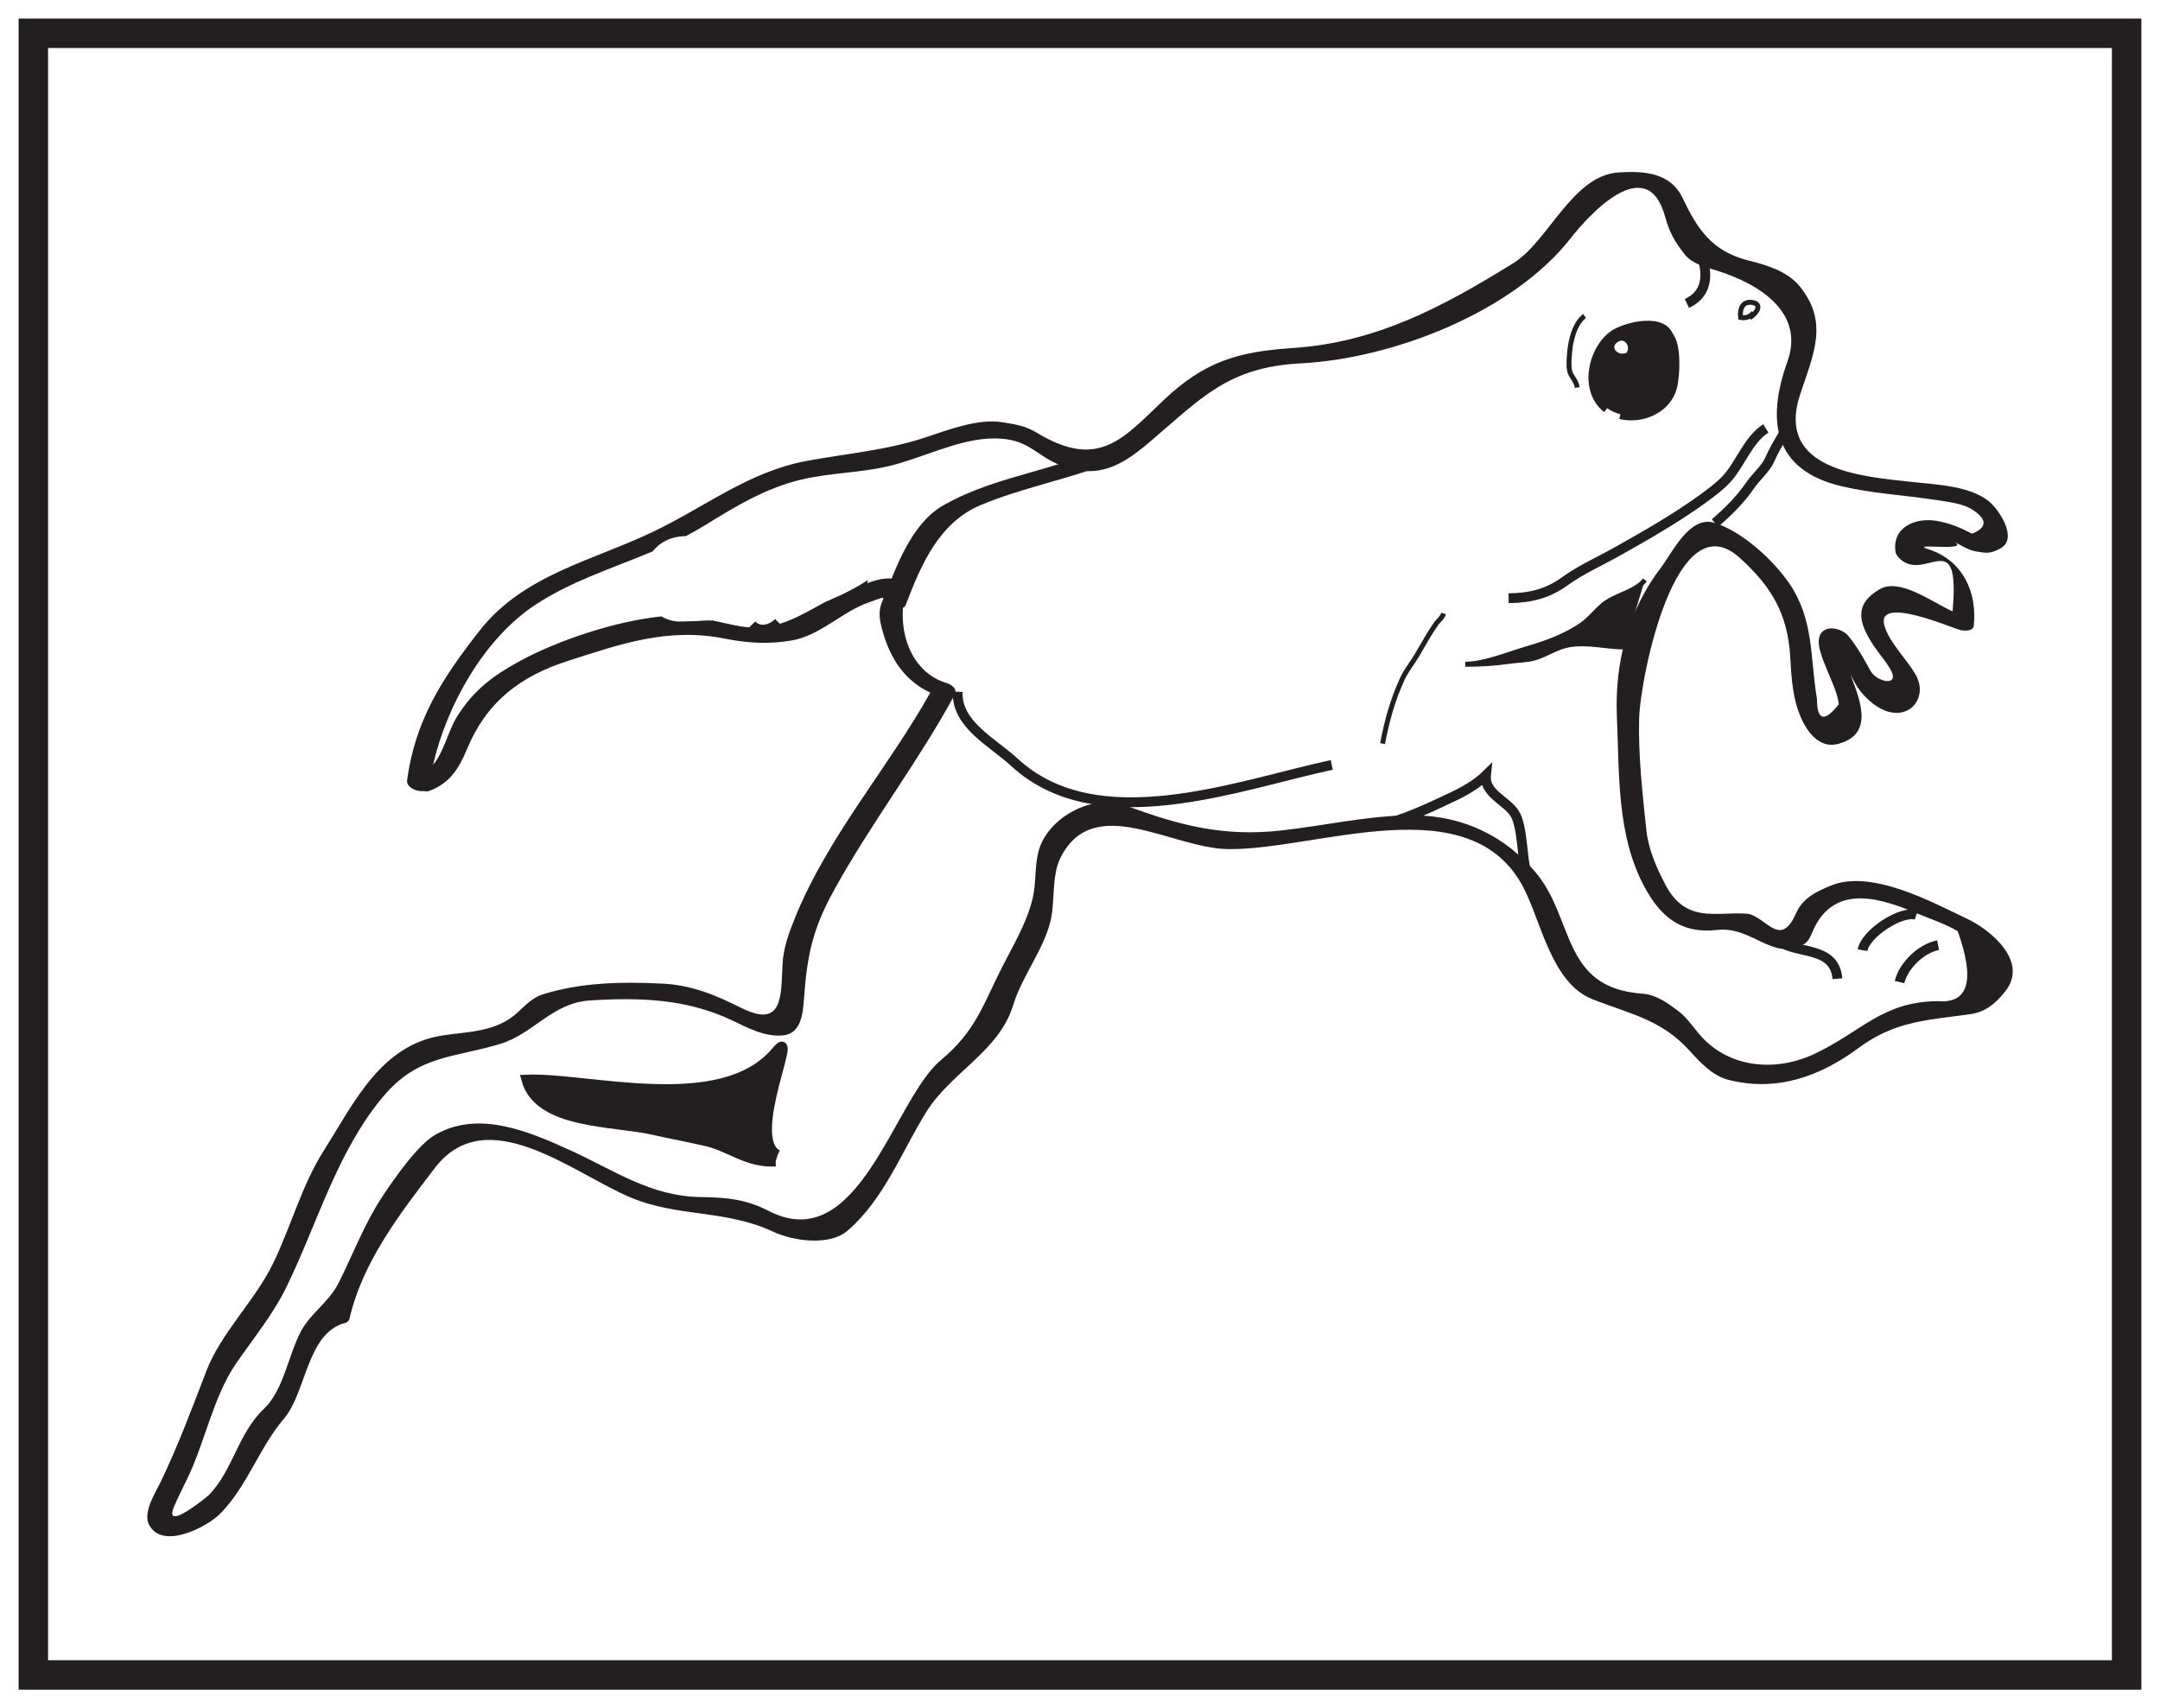 <?xml version="1.0" encoding="UTF-8"?>
<svg xmlns="http://www.w3.org/2000/svg" xmlns:xlink="http://www.w3.org/1999/xlink" width="220pt" height="174pt" viewBox="0 0 220 174" version="1.1">
<g id="surface1">
<rect x="0" y="0" width="220" height="174" style="fill:rgb(100%,100%,100%);fill-opacity:1;stroke:none;"/>
<path style=" stroke:none;fill-rule:nonzero;fill:rgb(100%,100%,100%);fill-opacity:1;" d="M 3.395 3.391 L 216.602 3.391 L 216.602 170.609 L 3.395 170.609 Z M 3.395 3.391 "/>
<path style=" stroke:none;fill-rule:nonzero;fill:rgb(13.73%,12.16%,12.549%);fill-opacity:1;" d="M 218.102 1.891 L 1.895 1.891 L 1.895 172.109 L 218.102 172.109 Z M 215.102 169.109 L 4.895 169.109 L 4.895 4.891 L 215.102 4.891 Z M 215.102 169.109 "/>
<path style=" stroke:none;fill-rule:evenodd;fill:rgb(100%,100%,100%);fill-opacity:1;" d="M 187.715 57.375 C 187.789 57.645 188.078 57.695 188.129 57.988 C 188.637 57.906 188.137 57.195 187.715 57.375 "/>
<path style=" stroke:none;fill-rule:nonzero;fill:rgb(13.73%,12.16%,12.549%);fill-opacity:1;" d="M 21.27 152.289 C 23.754 149.734 24.215 146.035 26.875 143.512 C 28.898 141.594 29.348 138.043 30.66 135.594 C 31.668 133.715 33.484 132.672 34.508 130.641 C 35.996 127.672 37.094 124.688 38.93 121.902 C 40.062 120.184 42.492 116.66 44.301 115.605 C 48.734 113.031 53.867 115.246 58.152 117.199 C 62.59 119.223 66.297 121.875 71.41 121.934 C 74.012 121.969 75.996 122.156 78.312 123.352 C 87.477 128.074 91.043 111.977 95.805 108.008 C 99.398 105.008 100.094 102.398 102.066 98.512 C 103.227 96.227 104.535 94.094 105.16 91.59 C 105.551 90.035 105.359 88.375 105.758 86.781 C 106.629 83.305 111.266 80.789 114.629 82.039 C 120.141 84.086 124.625 85.258 130.566 84.586 C 134.742 84.113 138.742 83.211 142.965 83.055 C 148.316 82.855 152.863 84.742 156.34 88.781 C 160.395 93.496 158.965 100.605 167.234 101.211 C 168.695 101.316 169.797 102.133 170.902 102.953 C 171.703 103.547 172.359 104.473 172.984 105.234 C 175.973 108.855 180.875 109.211 184.816 107.344 C 189.633 105.066 191.699 102.047 197.316 101.977 C 200.5 102.262 201.191 99.887 199.395 94.844 C 198.141 94.113 196.695 93.629 195.359 93.078 C 192.09 91.727 186.906 89.672 184.652 94.805 C 184.441 95.277 184.238 95.867 183.785 96.137 C 180.617 98.016 178.473 94.309 174.895 94.723 C 171.207 95.145 169.117 93.379 167.465 90.285 C 164.66 85.043 164.938 78.816 164.684 73.016 C 164.441 67.512 165.84 62.156 169.188 57.793 C 170.297 56.348 172.066 52.512 174.57 53.242 C 177.398 54.07 180.672 57.098 182.27 59.469 C 184.777 63.184 184.348 66.965 185.059 71.18 C 185.066 73.414 185.812 73.598 187.289 71.734 C 187.172 70.59 186.414 69.07 185.977 67.961 C 185.648 67.133 184.828 65.336 185.504 64.465 C 186.164 63.617 187.688 64.086 188.258 64.773 C 189.16 65.867 189.828 67.086 190.512 68.328 C 191.152 69.492 193.578 69.996 192.539 68.172 C 192.047 67.305 191.348 66.539 190.797 65.707 C 189.289 63.402 188.828 61.555 191.422 60.031 C 193.453 58.84 196.598 61.211 198.871 62.281 C 199.621 53.98 196.637 58.523 194.129 57.344 C 193.715 57.148 193.121 56.672 193.059 56.195 C 192.703 53.656 195.148 52.695 197.238 53.055 C 198.598 53.289 199.613 53.723 200.863 54.359 C 202.465 53.703 202.422 52.852 200.73 51.812 C 199.738 51.254 198.254 51.094 197.168 50.926 C 193.945 50.43 190.703 50.277 187.52 49.516 C 180.621 47.871 179.891 42.855 182.055 36.816 C 183.797 31.957 179.441 29 174.859 27.562 C 173.816 27.234 172.359 26.879 171.629 25.961 C 170.59 24.652 170.043 23.699 169.605 22.102 C 167.766 15.324 161.793 21.941 160.004 24.234 C 154.074 31.824 141.824 36.535 132.48 37.012 C 125.094 37.387 122.359 40.547 117.113 45.008 C 114.316 47.387 111.957 48.766 108.371 47.531 C 105.352 46.492 104.852 44.438 100.672 44.676 C 97.27 44.871 93.781 46.723 90.469 47.492 C 87.512 48.18 84.469 48.156 81.488 48.883 C 77.945 49.742 74.84 51.621 71.777 53.52 C 71.148 53.906 70.504 54.266 69.848 54.609 C 69.785 54.609 69.727 54.613 69.664 54.613 C 68.23 54.672 67.164 55.289 66.465 56.172 C 62.371 57.883 58.094 59.23 54.449 61.656 C 49.32 65.074 45.508 71.789 44.113 77.898 C 45.262 76.531 45.598 74.523 46.562 72.977 C 48.199 70.352 50.168 68.848 52.895 67.363 C 56.855 65.207 62.652 63.273 67.363 62.789 C 67.98 63.156 68.746 63.363 69.664 63.324 C 70.648 63.281 71.621 63.246 72.582 63.199 C 73.57 63.414 74.539 63.645 75.41 63.797 C 78.941 64.414 81.406 62.742 84.133 61.277 C 85.051 60.93 85.961 60.504 86.859 60.008 C 88.301 59.398 90.605 58.301 91.914 59.359 C 92.137 59.539 92.395 59.816 92.301 60.137 C 91.25 63.633 92.477 68.383 96.391 69.566 C 96.922 69.727 97.559 70.172 97.227 70.781 C 93.508 77.637 88.703 83.848 84.93 90.707 C 82.719 94.723 82.199 97.371 81.879 101.844 C 81.781 103.195 81.594 105.277 79.781 105.461 C 77.895 105.656 76.172 104.691 74.539 103.922 C 69.898 101.727 65.141 101.586 60.082 101.906 C 56.262 102.148 54.32 105.301 50.98 106.32 C 46.199 107.777 42.605 107.434 39.023 111.699 C 34.305 117.328 32.332 124.637 29.172 131.098 C 27.793 133.922 25.793 136.336 24.027 138.91 C 21.703 142.297 20.848 147.035 19.012 150.746 C 18.578 151.625 18.148 152.496 17.754 153.395 C 16.512 156.242 21.156 152.406 21.27 152.289 M 16.328 151.016 C 18.129 147.297 19.543 143.492 21.02 139.645 C 22.5 135.789 25.945 132.508 27.781 128.754 C 29.684 124.863 30.684 120.812 33.02 117.133 C 36.047 112.355 38.785 106.41 45.109 105.465 C 47.73 105.07 50.57 105.125 52.719 103.129 C 53.438 102.461 54.266 101.605 55.23 101.301 C 59.156 100.062 63.375 99.984 67.477 100.191 C 70.473 100.348 72.832 101.336 75.516 102.672 C 79.781 104.801 79.543 101.414 79.699 98.258 C 79.785 96.551 80.336 95.062 80.969 93.496 C 84.34 85.172 90.402 78.309 94.754 70.551 C 91.902 69.219 90.395 66.656 89.684 63.434 C 89.125 60.891 91.312 60.371 88.48 61.363 C 85.703 62.336 83.52 64.773 80.551 65.254 C 78.18 65.641 76.121 65.504 73.766 65.039 C 68.02 63.906 63.234 65.586 57.844 67.32 C 52.934 68.898 49.555 71.516 47.562 76.309 C 46.727 78.324 45.797 79.777 43.742 80.555 C 43.559 80.625 43.336 80.621 43.113 80.574 C 42.414 80.668 41.367 80.184 41.465 79.469 C 42.293 73.332 45.062 69.07 48.828 64.262 C 53.309 58.543 60.25 57.164 66.539 54.156 C 71.859 51.617 76.211 48.062 82.164 46.949 C 86.301 46.176 90.352 45.875 94.375 44.516 C 96.594 43.77 99.668 42.617 102.055 43.004 C 103.426 43.227 104.414 43.359 105.637 44.098 C 111.973 47.934 114.461 44.578 118.605 40.676 C 122.715 36.809 126.129 35.816 131.684 35.449 C 140.215 34.879 147.012 31.223 154.152 26.793 C 157.734 24.566 160.156 17.84 164.879 17.562 C 167.504 17.406 170.145 17.578 171.391 20.191 C 172.871 23.305 174.344 25.609 178.109 26.539 C 179.93 26.988 182.043 27.629 183.297 29.156 C 186.266 32.789 184.738 36.012 183.363 40.117 C 180.758 47.934 189.645 48.539 194.926 49.109 C 197.289 49.367 200.59 49.492 202.555 51.047 C 203.516 51.809 205.641 54.852 203.723 55.875 C 202.691 56.422 202.348 56.359 201.184 56.152 C 200.406 56.016 199.516 55.414 198.828 55.066 C 201.301 56.32 194.113 55.207 196.43 55.953 C 199.934 57.082 201.402 60.34 201.027 63.758 C 200.965 64.324 200.062 64.258 199.707 64.188 C 198.965 64.043 190.797 60.426 191.973 63.875 C 192.562 65.605 194.211 67.133 195.121 68.742 C 196.32 70.848 194.766 73.145 192.363 72.504 C 191.234 72.199 190.184 71.277 189.473 70.387 C 189.074 69.887 188.77 69.27 188.465 68.707 C 189.477 71.363 190.891 74.777 187.254 75.762 C 184.988 76.375 183.664 73.953 183.098 72.234 C 182.543 70.539 182.441 68.691 182.34 66.926 C 182.074 62.527 180.461 59.777 177.195 56.82 C 170.684 50.93 167.066 68.969 166.949 73.203 C 166.852 76.891 167.293 80.863 167.684 84.539 C 167.891 86.52 168.695 88.32 169.598 90.066 C 171.68 94.086 174.727 92.867 177.848 93.062 C 179.781 93.18 181.285 96.754 182.902 93.078 C 183.598 91.492 184.91 90.859 186.426 90.227 C 190.559 88.484 196.77 91.883 200.367 93.594 C 202.852 94.773 206.656 98 204.215 101.012 C 203.246 102.211 202.246 103.086 200.645 103.309 C 196.301 103.918 193.027 103.977 189.262 106.77 C 185.301 109.699 180.906 111.227 176.035 109.992 C 174.391 109.574 173.105 108.145 172.016 106.949 C 169.148 103.801 165.875 103.246 162.156 101.762 C 158.055 100.125 156.977 93.941 155.211 90.492 C 149.797 79.918 134.082 86.625 125.062 86.488 C 119.277 86.398 111.371 80.648 108.004 87.387 C 107.082 89.227 107.484 91.879 106.98 93.883 C 106.246 96.816 104.09 99.445 103.191 102.391 C 101.754 107.09 96.844 109.234 94.336 113.277 C 91.812 117.34 90.023 122.191 86.316 125.367 C 84.465 126.949 80.762 126.402 78.781 125.473 C 73.91 123.188 69.109 124.004 64.262 121.988 C 58.457 119.578 49.578 112.039 44.281 118.98 C 40.777 123.57 36.926 128.512 35.594 134.336 C 35.547 134.547 35.324 134.711 35.129 134.762 C 31.262 135.777 31.203 141.809 28.938 144.48 C 26.391 147.477 25.223 151.312 22.465 154.145 C 21.152 155.5 16.527 157.953 15.172 155.293 C 14.539 154.047 15.824 152.055 16.328 151.016 "/>
<path style="fill:none;stroke-width:1;stroke-linecap:butt;stroke-linejoin:miter;stroke:rgb(13.73%,12.16%,12.549%);stroke-opacity:1;stroke-miterlimit:4;" d="M 0.001 0.001 C -1.772 -1.092 -2.643 -3.71 -4.03 -5.182 C -4.694 -5.889 -5.577 -6.546 -6.358 -7.116 C -9.135 -9.143 -12.241 -10.905 -15.229 -12.585 C -16.956 -13.553 -18.878 -14.405 -20.471 -15.565 C -22.171 -16.8 -23.96 -17.276 -26.198 -17.292 " transform="matrix(1,0,0,-1,179.854,43.642)"/>
<path style="fill:none;stroke-width:1;stroke-linecap:butt;stroke-linejoin:miter;stroke:rgb(13.73%,12.16%,12.549%);stroke-opacity:1;stroke-miterlimit:4;" d="M -0.002 -0.002 C 1.373 1.166 2.662 2.479 3.592 3.854 C 4.225 4.788 5.155 5.483 5.592 6.495 C 5.983 7.401 6.463 8.174 6.94 9.006 " transform="matrix(1,0,0,-1,174.677,53.272)"/>
<path style=" stroke:none;fill-rule:nonzero;fill:rgb(13.73%,12.16%,12.549%);fill-opacity:1;" d="M 169.914 34.219 C 170.789 34.816 170.367 36.516 170.324 37.434 C 170.262 38.648 170.586 40 169.629 40.875 C 168.418 41.984 166.664 42.602 165.047 42.191 C 162.844 41.629 162.359 40.023 162.355 37.84 C 162.355 35.695 163.785 34.164 165.773 33.391 C 166.695 33.031 170.156 33.09 170.02 34.633 "/>
<path style="fill:none;stroke-width:1;stroke-linecap:butt;stroke-linejoin:miter;stroke:rgb(13.73%,12.16%,12.549%);stroke-opacity:1;stroke-miterlimit:4;" d="M -0.002 0.002 C -2.342 1.814 -1.506 5.841 0.623 7.412 C 1.826 8.302 6.065 9.318 6.322 6.947 " transform="matrix(1,0,0,-1,163.697,41.58)"/>
<path style="fill:none;stroke-width:1;stroke-linecap:butt;stroke-linejoin:miter;stroke:rgb(13.73%,12.16%,12.549%);stroke-opacity:1;stroke-miterlimit:4;" d="M 0 0 C 0.852 -0.886 0.7 -4.082 0.379 -5.261 C -0.207 -7.406 -2.746 -8.496 -4.867 -7.972 " transform="matrix(1,0,0,-1,169.914,34.219)"/>
<path style="fill-rule:nonzero;fill:rgb(100%,100%,100%);fill-opacity:1;stroke-width:0.5;stroke-linecap:butt;stroke-linejoin:miter;stroke:rgb(13.73%,12.16%,12.549%);stroke-opacity:1;stroke-miterlimit:4;" d="M 0 -0.001 C 1.242 0.624 0.348 2.452 -0.75 1.816 C -1.973 1.109 -0.894 -0.231 0.207 0.206 " transform="matrix(1,0,0,-1,165.461,36.394)"/>
<path style="fill:none;stroke-width:0.5;stroke-linecap:butt;stroke-linejoin:miter;stroke:rgb(13.73%,12.16%,12.549%);stroke-opacity:1;stroke-miterlimit:4;" d="M 0.002 0 C 0.654 0.367 1.431 1.402 0.209 1.555 C -0.733 1.668 -1.022 0.84 -0.916 0.016 C -0.381 -0.098 0.119 0.117 0.416 0.516 " transform="matrix(1,0,0,-1,178.198,32.355)"/>
<path style="fill:none;stroke-width:0.5;stroke-linecap:butt;stroke-linejoin:miter;stroke:rgb(13.73%,12.16%,12.549%);stroke-opacity:1;stroke-miterlimit:4;" d="M 0.001 -0.001 C -0.136 -0.47 -0.53 -0.712 -0.784 -1.079 C -1.484 -2.071 -2.077 -3.188 -2.698 -4.235 C -3.202 -5.079 -3.808 -5.798 -4.214 -6.692 C -5.195 -8.837 -5.769 -10.911 -6.21 -13.255 " transform="matrix(1,0,0,-1,147.03,62.487)"/>
<path style="fill-rule:nonzero;fill:rgb(13.73%,12.16%,12.549%);fill-opacity:1;stroke-width:0.5;stroke-linecap:butt;stroke-linejoin:miter;stroke:rgb(13.73%,12.16%,12.549%);stroke-opacity:1;stroke-miterlimit:4;" d="M -0.001 -0 C -0.88 -1.219 -3.087 -1.555 -4.27 -2.567 C -5.036 -3.219 -5.649 -4.051 -6.517 -4.637 C -8.06 -5.684 -10.024 -6.43 -11.767 -6.93 C -13.747 -7.497 -16.224 -8.559 -18.298 -8.594 C -16.794 -8.594 -15.376 -8.524 -13.888 -8.305 C -12.97 -8.168 -11.962 -8.188 -11.067 -7.903 C -9.95 -7.547 -8.864 -6.778 -7.599 -6.59 C -5.696 -6.313 -3.966 -6.821 -2.071 -6.836 " transform="matrix(1,0,0,-1,167.532,59.07)"/>
<path style="fill-rule:nonzero;fill:rgb(100%,100%,100%);fill-opacity:1;stroke-width:1;stroke-linecap:butt;stroke-linejoin:miter;stroke:rgb(13.73%,12.16%,12.549%);stroke-opacity:1;stroke-miterlimit:4;" d="M -0.001 -0.001 C -1.739 -0.337 -3.524 -2.087 -3.931 -3.763 " transform="matrix(1,0,0,-1,197.399,96.272)"/>
<path style="fill:none;stroke-width:1;stroke-linecap:butt;stroke-linejoin:miter;stroke:rgb(13.73%,12.16%,12.549%);stroke-opacity:1;stroke-miterlimit:4;" d="M 0.002 -0.001 C -1.467 0.514 -5.182 -1.865 -5.471 -3.587 " transform="matrix(1,0,0,-1,195.178,93.198)"/>
<path style="fill:none;stroke-width:1;stroke-linecap:butt;stroke-linejoin:miter;stroke:rgb(13.73%,12.16%,12.549%);stroke-opacity:1;stroke-miterlimit:4;" d="M 0.001 0 C -0.28 3.309 -3.968 2.488 -5.811 3.758 " transform="matrix(1,0,0,-1,187.143,99.692)"/>
<path style="fill-rule:nonzero;fill:rgb(13.73%,12.16%,12.549%);fill-opacity:1;stroke-width:1;stroke-linecap:butt;stroke-linejoin:miter;stroke:rgb(13.73%,12.16%,12.549%);stroke-opacity:1;stroke-miterlimit:4;" d="M -0 -0 C -2.887 -0.153 -4.59 1.492 -7.02 2.058 C -8.777 2.469 -10.606 2.804 -12.395 3.207 C -16.57 4.156 -24.129 3.773 -25.387 8.347 C -19.246 8.637 -5.484 4.578 0.043 11.203 C 2.637 14.316 -3.149 2.387 0.207 0.683 " transform="matrix(1,0,0,-1,78.996,118.316)"/>
<path style="fill:none;stroke-width:1;stroke-linecap:butt;stroke-linejoin:miter;stroke:rgb(13.73%,12.16%,12.549%);stroke-opacity:1;stroke-miterlimit:4;" d="M -0.002 0 C -0.525 1.52 -0.396 4.91 -1.267 6.262 C -2.103 7.559 -4.365 8.281 -4.17 10.129 C -4.994 9.317 -6.31 8.528 -7.396 8.016 C -9.717 6.91 -12.888 5.391 -15.326 4.969 " transform="matrix(1,0,0,-1,155.521,89.098)"/>
<path style=" stroke:none;fill-rule:nonzero;fill:rgb(13.73%,12.16%,12.549%);fill-opacity:1;" d="M 111.898 47.578 C 107.941 48.988 103.809 49.812 99.922 51.43 C 95.609 53.23 93.797 57.57 92.238 61.648 C 91.957 62.383 89.742 61.707 89.992 61.047 C 91.227 57.828 92.82 53.352 96.016 51.512 C 100.383 48.992 105.398 48.219 110.098 46.539 C 110.734 46.312 112.777 47.262 111.898 47.578 "/>
<path style="fill:none;stroke-width:0.5;stroke-linecap:butt;stroke-linejoin:miter;stroke:rgb(13.73%,12.16%,12.549%);stroke-opacity:1;stroke-miterlimit:4;" d="M 0 -0.002 C -1.011 -0.763 -1.41 -2.478 -1.515 -3.638 C -1.566 -4.177 -1.648 -5.084 -1.515 -5.615 C -1.367 -6.213 -0.824 -6.58 -0.757 -7.287 " transform="matrix(1,0,0,-1,161.39,32.186)"/>
<path style=" stroke:none;fill-rule:nonzero;fill:rgb(13.73%,12.16%,12.549%);fill-opacity:1;" d="M 69.664 63.324 C 70.531 63.289 71.391 63.254 72.238 63.215 C 72.41 63.547 72.645 63.828 72.961 64.039 L 69.234 63.352 C 69.234 63.34 69.234 63.332 69.234 63.32 C 69.375 63.328 69.516 63.328 69.664 63.324 "/>
<path style=" stroke:none;fill-rule:nonzero;fill:rgb(13.73%,12.16%,12.549%);fill-opacity:1;" d="M 84.719 61.035 C 85.961 60.523 87.184 59.883 88.391 59.078 C 88.371 59.41 88.254 59.738 88.012 60.039 L 83.805 62.41 C 84.203 62.039 84.5 61.57 84.719 61.035 "/>
<path style="fill:none;stroke-width:1;stroke-linecap:butt;stroke-linejoin:miter;stroke:rgb(13.73%,12.16%,12.549%);stroke-opacity:1;stroke-miterlimit:4;" d="M 0.001 -0.002 C -0.753 -0.752 -1.945 -1.072 -2.734 -0.244 " transform="matrix(1,0,0,-1,79.3,63.405)"/>
<path style="fill:none;stroke-width:1;stroke-linecap:butt;stroke-linejoin:miter;stroke:rgb(13.73%,12.16%,12.549%);stroke-opacity:1;stroke-miterlimit:4;" d="M 0.002 -0 C -0.123 -3.352 3.509 -5.09 5.791 -7.196 C 14.267 -15.008 28.49 -9.52 38.103 -7.454 " transform="matrix(1,0,0,-1,97.537,70.46)"/>
<path style="fill:none;stroke-width:1;stroke-linecap:butt;stroke-linejoin:miter;stroke:rgb(13.73%,12.16%,12.549%);stroke-opacity:1;stroke-miterlimit:4;" d="M -0.002 0.001 C 0.541 -2.018 0.115 -3.6 -1.658 -4.417 " transform="matrix(1,0,0,-1,173.47,26.49)"/>
</g>
</svg>
